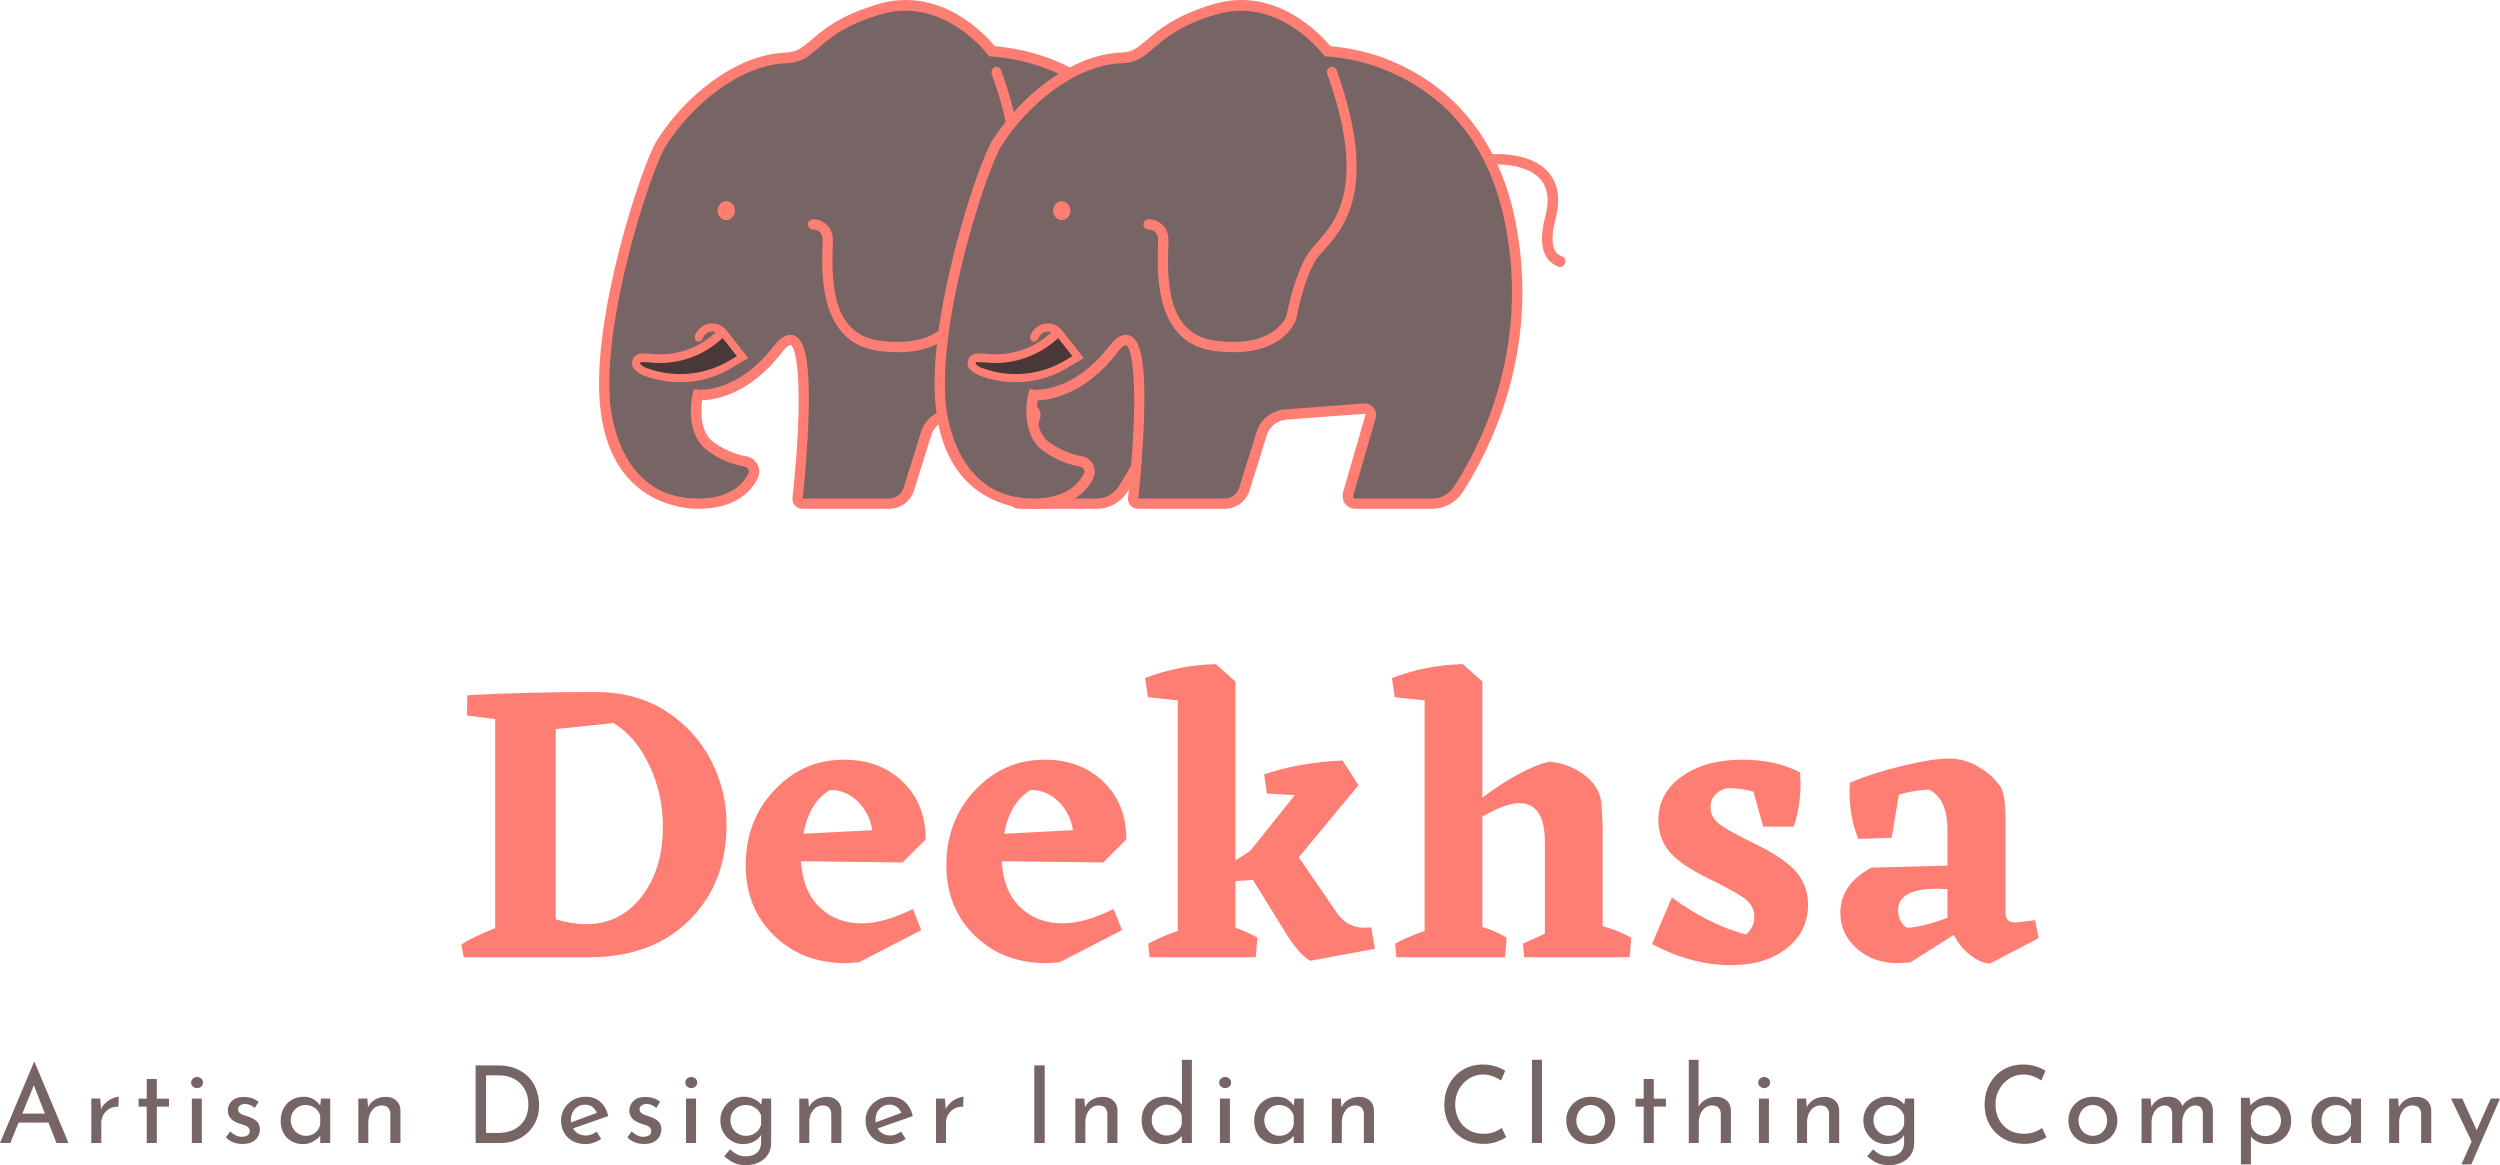 <svg preserveAspectRatio="none" xmlns:xlink="http://www.w3.org/1999/xlink" xmlns="http://www.w3.org/2000/svg" height="2330.28" width="5000" viewBox="141 155.449 380 177.101"><defs></defs><style>.afP6nb98wejcolors-0 {fill:#776464;fill-opacity:1;}.afP6nb98wejcolors-1 {fill:#FF7E73;fill-opacity:1;}.afP6nb98wejcolors-2 {fill:#493838;fill-opacity:1;}.companyName {fill:#FF7E73;fill-opacity:1;}.icon1 {fill:#776464;fill-opacity:1;}.icon2 {fill:#FF7E73;fill-opacity:1;}.icon3 {fill:#493838;fill-opacity:1;}.icon3-str {stroke:#493838;stroke-opacity:1;}.text {fill:#776464;fill-opacity:1;}</style><g transform="rotate(0 141 316.536)" opacity="1">
<svg viewBox="1.28 -31 930.96 39.24" preserveAspectRatio="none" version="1.1" y="316.536" x="141" height="16.015" width="380">
  <g class="text" transform="matrix(1 0 0 1 0 0)"><path d="M22.32 0L19.32-7.60L8.20-7.60L5.12 0L1.28 0L13.92-30.12L14.16-30.12L26.80 0L22.32 0ZM9.60-10.96L18-10.96L13.88-21.52L9.60-10.96Z M38.88-12.64Q39.52-14 40.70-15.04Q41.88-16.08 43.20-16.64Q44.52-17.20 45.52-17.24L45.52-17.24L45.36-13.52Q43.56-13.60 42.10-12.80Q40.64-12 39.82-10.58Q39-9.16 39-7.56L39-7.56L39 0L35.28 0L35.28-16.56L38.60-16.56L38.88-12.64Z M55.92-23.84L59.68-23.84L59.68-16.52L64.20-16.52L64.20-13.56L59.68-13.56L59.68 0L55.92 0L55.92-13.56L52.88-13.56L52.88-16.52L55.92-16.52L55.92-23.84Z M72.72-16.56L76.44-16.56L76.44 0L72.72 0L72.72-16.56ZM72.44-22.52Q72.44-23.40 73.12-24Q73.80-24.60 74.68-24.60L74.68-24.60Q75.56-24.60 76.22-24Q76.88-23.40 76.88-22.52L76.88-22.52Q76.88-21.64 76.22-21.04Q75.56-20.44 74.68-20.44L74.68-20.44Q73.80-20.44 73.12-21.04Q72.44-21.64 72.44-22.52L72.44-22.52Z M91.60 0.36Q89.76 0.36 88.10-0.28Q86.44-0.92 85.40-2.16L85.40-2.16L87-4.32Q88-3.36 89.10-2.84Q90.20-2.32 91.28-2.32L91.28-2.32Q92.60-2.32 93.44-2.84Q94.28-3.36 94.28-4.44L94.28-4.44Q94.28-5.28 93.76-5.80Q93.24-6.32 92.58-6.56Q91.92-6.80 90.36-7.28L90.36-7.28Q86.12-8.64 86.12-12.12L86.12-12.12Q86.12-14.20 87.66-15.68Q89.20-17.16 91.96-17.16L91.96-17.16Q93.72-17.16 95.08-16.72Q96.44-16.28 97.60-15.32L97.60-15.32L96.12-13.04Q95.48-13.72 94.50-14.12Q93.52-14.52 92.64-14.56L92.64-14.56Q91.52-14.56 90.72-14.02Q89.92-13.48 89.92-12.56L89.92-12.56Q89.92-11.80 90.44-11.30Q90.96-10.80 91.52-10.58Q92.08-10.36 93.72-9.84L93.72-9.84Q95.76-9.16 96.90-8.08Q98.04-7 98.04-5.16L98.04-5.16Q98.04-2.76 96.36-1.20Q94.68 0.36 91.60 0.36L91.60 0.36Z M120.80-16.56L124.24-16.56L124.24 0L120.52 0L120.52-2.72Q119.64-1.56 117.96-0.58Q116.28 0.40 114.16 0.40L114.16 0.40Q111.80 0.40 109.90-0.62Q108-1.64 106.90-3.60Q105.80-5.56 105.80-8.28L105.80-8.28Q105.80-11 106.94-13.02Q108.08-15.04 110.02-16.14Q111.96-17.24 114.32-17.24L114.32-17.24Q116.44-17.24 118-16.32Q119.56-15.40 120.52-13.92L120.52-13.92L120.80-16.56ZM115.16-2.68Q117.20-2.68 118.66-3.82Q120.12-4.96 120.52-6.92L120.52-6.92L120.52-10.20Q120.04-11.96 118.52-13.06Q117-14.16 115.04-14.16L115.04-14.16Q113.56-14.16 112.30-13.44Q111.04-12.72 110.30-11.42Q109.56-10.12 109.56-8.48L109.56-8.48Q109.56-6.88 110.32-5.56Q111.08-4.24 112.36-3.46Q113.64-2.68 115.16-2.68L115.16-2.68Z M145.00-17.20Q147.32-17.20 148.84-15.82Q150.36-14.44 150.40-12.24L150.40-12.24L150.40 0L146.64 0L146.64-10.96Q146.56-12.36 145.80-13.16Q145.04-13.96 143.52-14L143.52-14Q141.32-14 139.88-12.24Q138.44-10.48 138.44-7.76L138.44-7.76L138.44 0L134.72 0L134.72-16.56L138.08-16.56L138.32-13.36Q139.20-15.16 140.96-16.18Q142.72-17.20 145.00-17.20L145.00-17.20Z M178.40 0L178.40-28.92L186.32-28.92Q191.72-28.92 195.26-26.78Q198.80-24.64 200.42-21.26Q202.04-17.88 202.04-14.12L202.04-14.12Q202.04-9.92 200.08-6.70Q198.12-3.48 194.84-1.74Q191.56 0 187.72 0L187.72 0L178.40 0ZM182.28-3.76L186.96-3.76Q190.16-3.76 192.68-5.02Q195.20-6.28 196.62-8.68Q198.04-11.08 198.04-14.40L198.04-14.40Q198.04-17.80 196.56-20.24Q195.08-22.68 192.62-23.94Q190.16-25.20 187.32-25.20L187.32-25.20L182.28-25.20L182.28-3.76Z M219.40-2.80Q221.48-2.80 223.44-4.24L223.44-4.24L225.16-1.48Q223.84-0.60 222.30-0.10Q220.76 0.40 219.32 0.40L219.32 0.40Q216.56 0.40 214.50-0.74Q212.44-1.88 211.32-3.88Q210.20-5.88 210.20-8.40L210.20-8.40Q210.20-10.84 211.42-12.86Q212.64-14.88 214.76-16.06Q216.88-17.24 219.40-17.24L219.40-17.24Q222.64-17.24 224.82-15.34Q227-13.44 227.80-10.04L227.80-10.04L214.68-5.44Q215.40-4.20 216.62-3.50Q217.84-2.80 219.40-2.80L219.40-2.80ZM219.12-14.28Q216.84-14.28 215.36-12.68Q213.88-11.08 213.88-8.60L213.88-8.60Q213.88-8 213.92-7.68L213.92-7.68L223.56-11.24Q222.96-12.60 221.86-13.44Q220.76-14.28 219.12-14.28L219.12-14.28Z M241.12 0.36Q239.28 0.36 237.62-0.28Q235.96-0.92 234.92-2.16L234.92-2.16L236.52-4.32Q237.52-3.36 238.62-2.84Q239.72-2.32 240.80-2.32L240.80-2.32Q242.12-2.32 242.96-2.84Q243.80-3.36 243.80-4.44L243.80-4.44Q243.80-5.28 243.28-5.80Q242.76-6.32 242.10-6.56Q241.44-6.80 239.88-7.28L239.88-7.28Q235.64-8.64 235.64-12.12L235.64-12.12Q235.64-14.20 237.18-15.68Q238.72-17.16 241.48-17.16L241.48-17.16Q243.24-17.16 244.60-16.72Q245.96-16.28 247.12-15.32L247.12-15.32L245.64-13.04Q245.00-13.72 244.02-14.12Q243.04-14.52 242.16-14.56L242.16-14.56Q241.04-14.56 240.24-14.02Q239.44-13.48 239.44-12.56L239.44-12.56Q239.44-11.80 239.96-11.30Q240.48-10.80 241.04-10.58Q241.60-10.36 243.24-9.84L243.24-9.84Q245.28-9.16 246.42-8.08Q247.56-7 247.56-5.16L247.56-5.16Q247.56-2.76 245.88-1.20Q244.20 0.36 241.12 0.36L241.12 0.36Z M256.76-16.56L260.48-16.56L260.48 0L256.76 0L256.76-16.56ZM256.48-22.52Q256.48-23.40 257.16-24Q257.84-24.60 258.72-24.60L258.72-24.60Q259.60-24.60 260.26-24Q260.92-23.40 260.92-22.52L260.92-22.52Q260.92-21.64 260.26-21.04Q259.60-20.44 258.72-20.44L258.72-20.44Q257.84-20.44 257.16-21.04Q256.48-21.64 256.48-22.52L256.48-22.52Z M285.04-16.56L288.44-16.56L288.44 0.12Q288.44 2.40 287.28 4.24Q286.12 6.08 283.98 7.16Q281.84 8.24 278.96 8.24L278.96 8.24Q276.44 8.24 274.62 7.40Q272.80 6.56 270.96 4.92L270.96 4.92L273.16 2.36Q274.52 3.64 275.88 4.30Q277.24 4.96 278.88 4.96L278.88 4.96Q281.64 4.96 283.14 3.64Q284.64 2.32 284.68 0.08L284.68 0.08L284.72-3.04Q283.80-1.48 282.02-0.54Q280.24 0.40 277.92 0.40L277.92 0.40Q275.64 0.40 273.72-0.76Q271.80-1.92 270.66-3.92Q269.52-5.92 269.52-8.36L269.52-8.36Q269.52-10.88 270.70-12.90Q271.88-14.92 273.88-16.08Q275.88-17.24 278.16-17.24L278.16-17.24Q280.28-17.24 282.08-16.40Q283.88-15.56 284.76-14.24L284.76-14.24L285.04-16.56ZM279-2.68Q281.12-2.68 282.68-3.84Q284.24-5 284.72-6.88L284.72-6.88L284.72-10.16Q284.16-11.96 282.60-13.06Q281.04-14.16 279-14.16L279-14.16Q276.56-14.16 274.92-12.56Q273.28-10.96 273.28-8.48L273.28-8.48Q273.28-6.88 274.04-5.56Q274.80-4.24 276.12-3.46Q277.44-2.68 279-2.68L279-2.68Z M309.20-17.20Q311.52-17.20 313.04-15.82Q314.56-14.44 314.60-12.24L314.60-12.24L314.60 0L310.84 0L310.84-10.96Q310.76-12.36 310-13.16Q309.24-13.96 307.72-14L307.72-14Q305.52-14 304.08-12.24Q302.64-10.48 302.64-7.76L302.64-7.76L302.64 0L298.92 0L298.92-16.56L302.28-16.56L302.52-13.36Q303.40-15.16 305.16-16.18Q306.92-17.20 309.20-17.20L309.20-17.20Z M332.80-2.80Q334.88-2.80 336.84-4.24L336.84-4.24L338.56-1.48Q337.24-0.60 335.70-0.10Q334.16 0.40 332.72 0.40L332.72 0.40Q329.96 0.40 327.90-0.74Q325.84-1.88 324.72-3.88Q323.60-5.88 323.60-8.40L323.60-8.40Q323.60-10.84 324.82-12.86Q326.04-14.88 328.16-16.06Q330.28-17.24 332.80-17.24L332.80-17.24Q336.04-17.24 338.22-15.34Q340.40-13.44 341.20-10.04L341.20-10.04L328.08-5.44Q328.80-4.20 330.02-3.50Q331.24-2.80 332.80-2.80L332.80-2.80ZM332.52-14.28Q330.24-14.28 328.76-12.68Q327.28-11.08 327.28-8.60L327.28-8.60Q327.28-8 327.32-7.68L327.32-7.68L336.96-11.24Q336.36-12.60 335.26-13.44Q334.16-14.28 332.52-14.28L332.52-14.28Z M353.44-12.64Q354.08-14 355.26-15.04Q356.44-16.08 357.76-16.64Q359.08-17.20 360.08-17.24L360.08-17.24L359.92-13.52Q358.12-13.60 356.66-12.80Q355.20-12 354.38-10.58Q353.56-9.16 353.56-7.56L353.56-7.56L353.56 0L349.84 0L349.84-16.56L353.16-16.56L353.44-12.64Z M386.44-28.92L390.32-28.92L390.32 0L386.44 0L386.44-28.92Z M412-17.20Q414.32-17.20 415.84-15.82Q417.36-14.44 417.40-12.24L417.40-12.24L417.40 0L413.64 0L413.64-10.96Q413.56-12.36 412.80-13.16Q412.04-13.96 410.52-14L410.52-14Q408.32-14 406.88-12.24Q405.44-10.48 405.44-7.76L405.44-7.76L405.44 0L401.72 0L401.72-16.56L405.08-16.56L405.32-13.36Q406.20-15.16 407.96-16.18Q409.72-17.20 412-17.20L412-17.20Z M441.40-31L445.12-31L445.12 0L441.36 0L441.36-2.60Q440.16-1.20 438.42-0.40Q436.68 0.40 434.60 0.40L434.60 0.40Q432.28 0.40 430.40-0.72Q428.52-1.84 427.46-3.86Q426.40-5.88 426.40-8.52L426.40-8.52Q426.40-11.20 427.52-13.18Q428.64-15.16 430.60-16.20Q432.56-17.24 435.04-17.24L435.04-17.24Q436.92-17.24 438.66-16.46Q440.40-15.68 441.40-14.32L441.40-14.32L441.40-31ZM435.76-2.80Q437.92-2.80 439.42-3.96Q440.92-5.12 441.36-7.08L441.36-7.08L441.36-10.20Q440.88-12 439.32-13.14Q437.76-14.28 435.76-14.28L435.76-14.28Q434.24-14.28 432.96-13.54Q431.68-12.80 430.92-11.50Q430.16-10.20 430.16-8.56L430.16-8.56Q430.16-6.96 430.92-5.64Q431.68-4.32 432.96-3.56Q434.24-2.80 435.76-2.80L435.76-2.80Z M455.56-16.56L459.28-16.56L459.28 0L455.56 0L455.56-16.56ZM455.28-22.52Q455.28-23.40 455.96-24Q456.64-24.60 457.52-24.60L457.52-24.60Q458.40-24.60 459.06-24Q459.72-23.40 459.72-22.52L459.72-22.52Q459.72-21.64 459.06-21.04Q458.40-20.44 457.52-20.44L457.52-20.44Q456.64-20.44 455.96-21.04Q455.28-21.64 455.28-22.52L455.28-22.52Z M483.32-16.56L486.76-16.56L486.76 0L483.04 0L483.04-2.72Q482.16-1.56 480.48-0.58Q478.80 0.40 476.68 0.40L476.68 0.40Q474.32 0.40 472.42-0.62Q470.52-1.64 469.42-3.60Q468.32-5.56 468.32-8.28L468.32-8.28Q468.32-11 469.46-13.02Q470.60-15.04 472.54-16.14Q474.48-17.24 476.84-17.24L476.84-17.24Q478.96-17.24 480.52-16.32Q482.08-15.40 483.04-13.92L483.04-13.92L483.32-16.56ZM477.68-2.68Q479.72-2.68 481.18-3.82Q482.64-4.96 483.04-6.92L483.04-6.92L483.04-10.20Q482.56-11.96 481.04-13.06Q479.52-14.16 477.56-14.16L477.56-14.16Q476.08-14.16 474.82-13.44Q473.56-12.72 472.82-11.42Q472.08-10.12 472.08-8.48L472.08-8.48Q472.08-6.88 472.84-5.56Q473.60-4.24 474.88-3.46Q476.16-2.68 477.68-2.68L477.68-2.68Z M507.52-17.20Q509.84-17.20 511.36-15.82Q512.88-14.44 512.92-12.24L512.92-12.24L512.92 0L509.16 0L509.16-10.96Q509.08-12.36 508.32-13.16Q507.56-13.96 506.04-14L506.04-14Q503.84-14 502.40-12.24Q500.96-10.48 500.96-7.76L500.96-7.76L500.96 0L497.24 0L497.24-16.56L500.60-16.56L500.84-13.36Q501.72-15.16 503.48-16.18Q505.24-17.20 507.52-17.20L507.52-17.20Z M562.16-2.16Q560.76-1.24 558.62-0.46Q556.48 0.32 553.96 0.32L553.96 0.32Q549.52 0.32 546.14-1.64Q542.76-3.60 540.94-6.92Q539.12-10.24 539.12-14.24L539.12-14.24Q539.12-18.52 540.96-21.94Q542.80-25.36 546.06-27.30Q549.32-29.24 553.44-29.24L553.44-29.24Q555.88-29.24 558-28.60Q560.12-27.96 561.80-26.92L561.80-26.92L560.24-23.28Q556.92-25.52 553.56-25.52L553.56-25.52Q550.76-25.52 548.38-24.04Q546-22.56 544.58-20.02Q543.16-17.48 543.16-14.44L543.16-14.44Q543.16-11.32 544.46-8.80Q545.76-6.28 548.18-4.86Q550.60-3.44 553.76-3.44L553.76-3.44Q557.64-3.44 560.52-5.64L560.52-5.64L562.16-2.16Z M571.76-31L575.48-31L575.48 0L571.76 0L571.76-31Z M584.52-8.44Q584.52-10.88 585.70-12.90Q586.88-14.92 588.98-16.08Q591.08-17.24 593.72-17.24L593.72-17.24Q596.36-17.24 598.42-16.08Q600.48-14.92 601.62-12.92Q602.76-10.92 602.76-8.44L602.76-8.44Q602.76-5.96 601.62-3.94Q600.48-1.92 598.40-0.76Q596.32 0.40 593.64 0.40L593.64 0.40Q591.04 0.40 588.96-0.70Q586.88-1.80 585.70-3.80Q584.52-5.80 584.52-8.44L584.52-8.44ZM588.28-8.40Q588.28-6.84 588.98-5.52Q589.68-4.20 590.90-3.44Q592.12-2.68 593.60-2.68L593.60-2.68Q595.92-2.68 597.44-4.32Q598.96-5.96 598.96-8.40L598.96-8.40Q598.96-10.84 597.44-12.50Q595.92-14.16 593.60-14.16L593.60-14.16Q592.08-14.16 590.88-13.38Q589.68-12.60 588.98-11.28Q588.28-9.96 588.28-8.40L588.28-8.40Z M613.36-23.84L617.12-23.84L617.12-16.52L621.64-16.52L621.64-13.56L617.12-13.56L617.12 0L613.36 0L613.36-13.56L610.32-13.56L610.32-16.52L613.36-16.52L613.36-23.84Z M640.44-17.20Q642.76-17.20 644.28-15.82Q645.80-14.44 645.84-12.24L645.84-12.24L645.84 0L642.08 0L642.08-10.96Q642-12.36 641.24-13.16Q640.48-13.96 638.96-14L638.96-14Q637.52-14 636.36-13.20Q635.20-12.40 634.54-10.96Q633.88-9.52 633.88-7.76L633.88-7.76L633.88 0L630.16 0L630.16-31L633.80-31L633.80-13.56Q634.72-15.20 636.46-16.20Q638.20-17.20 640.44-17.20L640.44-17.20Z M656.28-16.56L660-16.56L660 0L656.28 0L656.28-16.56ZM656-22.52Q656-23.40 656.68-24Q657.36-24.60 658.24-24.60L658.24-24.60Q659.12-24.60 659.78-24Q660.44-23.40 660.44-22.52L660.44-22.52Q660.44-21.64 659.78-21.04Q659.12-20.44 658.24-20.44L658.24-20.44Q657.36-20.44 656.68-21.04Q656-21.64 656-22.52L656-22.52Z M680.76-17.20Q683.08-17.20 684.60-15.82Q686.12-14.44 686.16-12.24L686.16-12.24L686.16 0L682.40 0L682.40-10.96Q682.32-12.36 681.56-13.16Q680.80-13.96 679.28-14L679.28-14Q677.08-14 675.64-12.24Q674.20-10.48 674.20-7.76L674.20-7.76L674.20 0L670.48 0L670.48-16.56L673.84-16.56L674.08-13.36Q674.96-15.16 676.72-16.18Q678.48-17.20 680.76-17.20L680.76-17.20Z M710.68-16.56L714.08-16.56L714.08 0.12Q714.08 2.40 712.92 4.24Q711.76 6.08 709.62 7.16Q707.48 8.24 704.60 8.24L704.60 8.24Q702.08 8.24 700.26 7.40Q698.44 6.56 696.60 4.92L696.60 4.92L698.80 2.36Q700.16 3.64 701.52 4.30Q702.88 4.96 704.52 4.96L704.52 4.96Q707.28 4.96 708.78 3.64Q710.28 2.32 710.32 0.08L710.32 0.08L710.36-3.04Q709.44-1.48 707.66-0.54Q705.88 0.40 703.56 0.40L703.56 0.40Q701.28 0.40 699.36-0.76Q697.44-1.92 696.30-3.92Q695.16-5.92 695.16-8.36L695.16-8.36Q695.16-10.88 696.34-12.90Q697.52-14.92 699.52-16.08Q701.52-17.24 703.80-17.24L703.80-17.24Q705.92-17.24 707.72-16.40Q709.52-15.56 710.40-14.24L710.40-14.24L710.68-16.56ZM704.64-2.68Q706.76-2.68 708.32-3.84Q709.88-5 710.36-6.88L710.36-6.88L710.36-10.16Q709.80-11.96 708.24-13.06Q706.68-14.16 704.64-14.16L704.64-14.16Q702.20-14.16 700.56-12.56Q698.92-10.96 698.92-8.48L698.92-8.48Q698.92-6.88 699.68-5.56Q700.44-4.24 701.76-3.46Q703.08-2.68 704.64-2.68L704.64-2.68Z M763.36-2.16Q761.96-1.24 759.82-0.46Q757.68 0.32 755.16 0.32L755.16 0.32Q750.72 0.32 747.34-1.64Q743.96-3.60 742.14-6.92Q740.32-10.24 740.32-14.24L740.32-14.24Q740.32-18.52 742.16-21.94Q744-25.36 747.26-27.30Q750.52-29.24 754.64-29.24L754.64-29.24Q757.08-29.24 759.20-28.60Q761.32-27.96 763-26.92L763-26.92L761.44-23.28Q758.12-25.52 754.76-25.52L754.76-25.52Q751.96-25.52 749.58-24.04Q747.20-22.56 745.78-20.02Q744.36-17.48 744.36-14.44L744.36-14.44Q744.36-11.32 745.66-8.80Q746.96-6.28 749.38-4.86Q751.80-3.44 754.96-3.44L754.96-3.44Q758.84-3.44 761.72-5.64L761.72-5.64L763.36-2.16Z M771.52-8.44Q771.52-10.88 772.70-12.90Q773.88-14.92 775.98-16.08Q778.08-17.24 780.72-17.24L780.72-17.24Q783.36-17.24 785.42-16.08Q787.48-14.92 788.62-12.92Q789.76-10.92 789.76-8.44L789.76-8.44Q789.76-5.96 788.62-3.94Q787.48-1.92 785.40-0.76Q783.32 0.40 780.64 0.40L780.64 0.40Q778.04 0.40 775.96-0.70Q773.88-1.80 772.70-3.80Q771.52-5.80 771.52-8.44L771.52-8.44ZM775.28-8.40Q775.28-6.84 775.98-5.52Q776.68-4.20 777.90-3.44Q779.12-2.68 780.60-2.68L780.60-2.68Q782.92-2.68 784.44-4.32Q785.96-5.96 785.96-8.40L785.96-8.40Q785.96-10.84 784.44-12.50Q782.92-14.16 780.60-14.16L780.60-14.16Q779.08-14.16 777.88-13.38Q776.68-12.60 775.98-11.28Q775.28-9.96 775.28-8.40L775.28-8.40Z M820-17.24Q822.40-17.24 823.82-15.88Q825.24-14.52 825.32-12.28L825.32-12.28L825.32 0L821.60 0L821.60-10.92Q821.48-13.84 818.96-14L818.96-14Q817.52-14 816.38-13.14Q815.24-12.28 814.60-10.88Q813.96-9.48 813.92-7.88L813.92-7.88L813.92 0L810.16 0L810.16-10.92Q810.04-13.84 807.44-14L807.44-14Q806.04-14 804.90-13.14Q803.76-12.28 803.12-10.86Q802.48-9.44 802.48-7.84L802.48-7.84L802.48 0L798.76 0L798.76-16.56L802.12-16.56L802.40-13.44Q803.36-15.24 805.02-16.24Q806.68-17.24 808.80-17.24L808.80-17.24Q810.80-17.24 812.16-16.30Q813.52-15.36 813.92-13.72L813.92-13.72Q814.96-15.36 816.56-16.30Q818.16-17.24 820-17.24L820-17.24Z M846.24-17.24Q848.56-17.24 850.44-16.12Q852.32-15 853.40-12.98Q854.48-10.96 854.48-8.32L854.48-8.32Q854.48-5.72 853.32-3.74Q852.16-1.76 850.12-0.68Q848.08 0.40 845.56 0.40L845.56 0.40Q843.76 0.40 842.12-0.38Q840.48-1.16 839.48-2.48L839.48-2.48L839.48 7.96L835.76 7.96L835.76-16.84L839-16.84L839.32-14.04Q840.60-15.48 842.38-16.36Q844.16-17.24 846.24-17.24L846.24-17.24ZM844.84-2.60Q846.40-2.60 847.74-3.34Q849.08-4.08 849.88-5.38Q850.68-6.68 850.68-8.28L850.68-8.28Q850.68-9.92 849.94-11.24Q849.20-12.56 847.92-13.32Q846.64-14.08 845.08-14.08L845.08-14.08Q842.96-14.08 841.46-12.90Q839.96-11.72 839.48-9.72L839.48-9.72L839.48-6.96Q839.80-5.04 841.30-3.82Q842.80-2.60 844.84-2.60L844.84-2.60Z M877.04-16.56L880.48-16.56L880.48 0L876.76 0L876.76-2.72Q875.88-1.56 874.20-0.58Q872.52 0.40 870.40 0.40L870.40 0.40Q868.04 0.40 866.14-0.62Q864.24-1.64 863.14-3.60Q862.04-5.56 862.04-8.28L862.04-8.28Q862.04-11 863.18-13.02Q864.32-15.04 866.26-16.14Q868.20-17.24 870.56-17.24L870.56-17.24Q872.68-17.24 874.24-16.32Q875.80-15.40 876.76-13.92L876.76-13.92L877.04-16.56ZM871.40-2.68Q873.44-2.68 874.90-3.82Q876.36-4.96 876.76-6.92L876.76-6.92L876.76-10.20Q876.28-11.96 874.76-13.06Q873.24-14.16 871.28-14.16L871.28-14.16Q869.80-14.16 868.54-13.44Q867.28-12.72 866.54-11.42Q865.80-10.12 865.80-8.48L865.80-8.48Q865.80-6.88 866.56-5.56Q867.32-4.24 868.60-3.46Q869.88-2.68 871.40-2.68L871.40-2.68Z M901.24-17.20Q903.56-17.20 905.08-15.82Q906.60-14.44 906.64-12.24L906.64-12.24L906.64 0L902.88 0L902.88-10.96Q902.80-12.36 902.04-13.16Q901.28-13.96 899.76-14L899.76-14Q897.56-14 896.12-12.24Q894.68-10.48 894.68-7.76L894.68-7.76L894.68 0L890.96 0L890.96-16.56L894.32-16.56L894.56-13.36Q895.44-15.16 897.20-16.18Q898.96-17.20 901.24-17.20L901.24-17.20Z M928.80-16.56L932.24-16.56L921.56 7.96L917.88 7.96L921.68-0.56L914-16.56L918.20-16.56L923.56-4.76L928.80-16.56Z" id="id-6izo4zJp40"></path></g>
</svg>
</g><g transform="rotate(0 211.128 256.397)" opacity="1">
<svg viewBox="1.04 -29.44 158.44 30.24" preserveAspectRatio="none" version="1.1" y="256.397" x="211.128" height="45.757" width="239.743">
  <g class="companyName" transform="matrix(1 0 0 1 0 0)"><path d="M14.48-26.64L14.48-26.64Q18.60-26.64 21.58-24.72Q24.56-22.80 26.12-19.76Q27.68-16.72 27.68-13.36L27.68-13.36Q27.68-7.52 24.06-3.84Q20.44-0.16 14.44 0L14.44 0L1.28 0L1.04-1.28Q2.20-2.04 4.44-2.92L4.44-2.92L4.44-23.92L1.60-24.28L1.64-26.32Q7.40-26.64 14.48-26.64ZM13.56-3.32L13.56-3.32Q17-3.32 19.14-6.08Q21.28-8.84 21.28-13.12L21.28-13.12Q21.28-16.44 19.90-19.32Q18.52-22.20 16.32-23.52L16.32-23.52L10.52-22.92L10.52-3.80Q12.16-3.32 13.56-3.32Z M47.68-11.84L45.36-9.52L35.16-9.64Q35.32-6.68 37-5.04Q38.68-3.40 41.28-3.40L41.28-3.40Q43.44-3.40 46.40-4.84L46.40-4.84L47.24-2.72L40.96 0.52L39.68 0.60Q35.28 0.60 32.44-2.18Q29.60-4.96 29.60-9.24L29.60-9.24Q29.60-13.72 32.48-16.78Q35.36-19.84 39.48-19.84L39.48-19.84Q43.08-19.84 45.38-17.62Q47.68-15.40 47.68-11.84L47.68-11.84ZM38.08-16.80L38.08-16.80Q36-15.60 35.40-12.40L35.40-12.40L42.32-12.76Q42.04-14.48 40.86-15.64Q39.68-16.80 38.08-16.80Z M67.84-11.84L65.52-9.52L55.32-9.64Q55.48-6.68 57.16-5.04Q58.84-3.40 61.44-3.40L61.44-3.40Q63.60-3.40 66.56-4.84L66.56-4.84L67.40-2.72L61.12 0.52L59.84 0.60Q55.44 0.60 52.60-2.18Q49.76-4.96 49.76-9.24L49.76-9.24Q49.76-13.72 52.64-16.78Q55.52-19.84 59.64-19.84L59.64-19.84Q63.24-19.84 65.54-17.62Q67.84-15.40 67.84-11.84L67.84-11.84ZM58.24-16.80L58.24-16.80Q56.16-15.60 55.56-12.40L55.56-12.40L62.48-12.76Q62.20-14.48 61.02-15.64Q59.84-16.80 58.24-16.80Z M92.44-3L92.80-0.84L86.32 0.36Q85.36-0.12 84.04-2.12L84.04-2.12L80.56-7.76L78.80-7.64L78.80-2.96Q80.16-2.48 81-1.96L81-1.96L80.84 0L70.16 0L70.04-1.36Q71.16-2 73-2.64L73-2.64L73-25.80L70-26.12L69.72-28.04Q73.16-29.36 76.84-29.44L76.84-29.44L78.80-27.68L78.80-9.72L80.28-10.68L84.76-16.28L81.96-16.44L81.68-18.36Q85.16-19.56 89.56-19.76L89.56-19.76L91.16-17.28L85.16-10.04L89.08-4.32Q90.12-2.96 91.72-2.96L91.72-2.96L92.44-3Z M115.68-13.24L115.68-3.12Q117.28-2.68 118.56-1.96L118.56-1.96L118.40 0L107.80 0L107.68-1.36L109.88-2.36L109.88-11.56Q109.88-15.48 107.28-15.48L107.28-15.48Q105.96-15.48 103.60-14.12L103.60-14.12L103.60-3.04Q105-2.60 106.04-1.96L106.04-1.96L105.88 0L94.96 0L94.84-1.36Q95.96-2 97.80-2.64L97.80-2.64L97.80-25.80L94.80-26.12L94.52-28.04Q97.96-29.36 101.64-29.44L101.64-29.44L103.60-27.68L103.60-16.04Q107.56-18.96 110.28-19.64L110.28-19.64Q112.12-19.52 113.72-18.40Q115.32-17.28 115.56-15.52L115.56-15.52L115.68-13.24Z M126.52-15.08L126.52-15.08Q126.52-14.24 127.14-13.60Q127.76-12.96 130.92-11.42Q134.08-9.88 135.20-8.48Q136.32-7.08 136.32-5.28L136.32-5.28Q136.32-2.60 134.18-0.90Q132.04 0.80 128.56 0.80L128.56 0.80Q124.64 0.80 120.64-1.32L120.64-1.32L122.64-6Q126.32-3.28 130.08-2.28L130.08-2.28Q130.92-3 130.92-4.08L130.92-4.08Q130.92-5 130.20-5.68Q129.48-6.36 126.44-7.84Q123.40-9.32 122.34-10.66Q121.28-12 121.28-13.76L121.28-13.76Q121.28-16.48 123.64-18.16Q126.00-19.84 129.68-19.84L129.68-19.84Q133.12-19.84 135.52-18.56L135.52-18.56L135.56-17.44Q135.56-15.12 134.88-13.12L134.88-13.12L131.80-13.12L130.84-16.64Q129.32-17.04 128.04-16.96L128.04-16.96Q126.52-16.44 126.52-15.08Z M159.12-3.72L159.48-1.92L154.60 0.64Q153.64 0.60 152.60-0.22Q151.56-1.04 150.96-2.24L150.96-2.24L146.60 0.52L145.36 0.60Q142.84 0.60 141.20-0.88Q139.56-2.36 139.56-4.44L139.56-4.44Q139.56-7.32 142.68-9L142.68-9L150.32-9.20L150.32-12.76Q150.32-15.96 148.44-16.84L148.44-16.84Q146.60-16.72 145.44-16.32L145.44-16.32L144.72-12L141.36-11.88Q140.48-14.08 140.48-16.72L140.48-16.72L140.52-17.52Q142.72-18.48 145.80-19.22Q148.88-19.96 150.48-19.96L150.48-19.96Q151.96-19.96 153.38-19.16Q154.80-18.36 155.68-17.08L155.68-17.08Q156.12-16.32 156.16-14.04L156.16-14.04L156.16-4.44Q156.16-3.48 157.16-3.48L157.16-3.48L159.12-3.72ZM146.20-2.96L146.20-2.96Q147.80-3 150.32-3.96L150.32-3.96L150.32-6.84L149.32-6.88Q145.36-6.88 145.36-4.72L145.36-4.72Q145.36-3.64 146.20-2.96Z" id="id-D6z1nYkh7"></path></g>
</svg>
</g><g transform="rotate(0 232.051 155.449)" opacity="1">
<svg viewBox="20.049 35.493 159.966 129.007" preserveAspectRatio="none" version="1.1" y="155.449" x="232.051" height="77.337" width="95.897">
  <g transform="matrix(1 0 0 1 0 0)"><g><path class="icon1" data-color="1" d="M126.8 163.2h19.5c2.6 0 5-1.3 6.4-3.4 5.9-9 20.2-34.9 13.2-68.5-8.7-41.9-46.2-42.8-46.2-42.8s-11.5-15.6-28.5-10.7-16.4 12.1-23.5 12.3C55 50.5 42.6 61.2 36 71.5c-3.9 6.1-16.5 44.8-14.4 66.6 2.1 21.8 17.1 25.1 23.5 25.1 8.4 0 12.3-3.6 14-7 .6-1.3.1-2.8-1.2-3.5-.2-.1-.4-.2-.7-.2-3.4-.6-6.6-2-9.3-4.1-4.9-4.1-2.9-12.7-2.9-12.7s10.3 1.2 20.2-11.5c10.1-13 5.9 29.7 5.1 37.8-.1.6.4 1.2 1 1.3h22.1c2.3 0 4.4-1.5 5.1-3.7l4.4-14.1c.8-2.7 3.2-4.6 6-4.8l19.9-1.5c.9-.1 1.6.6 1.7 1.4 0 .2 0 .4-.1.5l-5.7 19.7c-.3 1 .3 2.1 1.3 2.4h.8z"></path><path class="icon2" data-color="2" d="M146.2 164.5h-19.5c-1.8 0-3.2-1.4-3.2-3.2 0-.3 0-.6.1-.9l5.7-19.7v-.2c0-.1-.1-.1-.2-.1l-19.9 1.5c-2.3.2-4.2 1.7-4.9 3.9l-4.4 14.1c-.9 2.8-3.4 4.6-6.3 4.6h-22c-1.4 0-2.5-1.1-2.5-2.5v-.3c2.9-26.9 1.2-38.1-.5-38.7-.1 0-.9.1-2.2 1.9-8.3 10.7-17 12-20.2 12.1-.3 2.3-.7 7.6 2.6 10.4 2.6 1.9 5.6 3.3 8.7 3.8 2.1.4 3.5 2.5 3.1 4.6-.1.3-.2.7-.3 1-1.8 3.5-5.9 7.7-15.2 7.7-3.7 0-22.5-1.3-24.8-26.3-2.2-22.3 10.7-61.5 14.6-67.4 6.8-10.6 19.6-21.6 32.8-22 2.6-.1 3.9-1.3 6.2-3.2 3-2.6 7.2-6.2 17-9.1 15.8-4.6 27.2 7.9 29.5 10.7 6.9.6 13.7 2.5 19.8 5.8 9.8 5.1 22.4 15.8 27 38 7 33.8-7.1 59.9-13.4 69.5-1.7 2.5-4.5 4-7.6 4zm-17.1-26.7c1.6 0 2.9 1.3 2.9 2.9 0 .3 0 .5-.1.8l-5.7 19.7c-.1.3.1.6.4.7h19.7c2.1 0 4.1-1.1 5.3-2.8 6.2-9.4 19.8-34.7 13-67.5-3.5-16.9-12.1-29.1-25.6-36.2-6-3.2-12.6-5.1-19.4-5.6h-.6l-.4-.5c-.1-.1-11.2-14.8-27-10.2-9.2 2.7-13.1 6.1-16 8.6-2.4 2.1-4.3 3.7-7.8 3.8-12.2.4-24.2 10.7-30.7 20.8-3.7 5.7-16.3 43.8-14.2 65.7.4 4 3.2 23.9 22.2 23.9 6.3 0 10.7-2.2 12.8-6.3.2-.4.2-.8 0-1.1-.2-.4-.5-.6-.9-.7-3.6-.6-7-2.1-9.9-4.4-5.5-4.6-3.4-13.7-3.3-14.1l.3-1.1 1.2.1c2 .1 4.1-.3 6-1 3.3-1.1 8.2-3.8 13-10 .7-.9 2.9-3.7 5.3-2.7 1.9.8 4 3.7 3.6 19.5-.2 8.8-1.1 18-1.5 21.8h21.8c1.8 0 3.3-1.1 3.8-2.8l4.4-14.1c1-3.2 3.8-5.4 7.2-5.7l19.9-1.5h.3z"></path><path class="icon2" data-color="2" d="M95.8 124.8c-1.6 0-3.1-.1-4.7-.3-15.2-1.9-14.6-19.6-14.4-26.3 0-.8.1-1.6 0-2.4-.1-1.2-1.2-2.2-2.4-2.1-.7 0-1.3-.6-1.3-1.3 0-.7.6-1.3 1.3-1.3 2.6 0 4.7 1.9 5 4.4.1 1 .1 1.9 0 2.9-.4 10.9.8 22.1 12.1 23.5 14.6 1.8 17.6-5.6 17.9-6.4.2-1.2 2.3-11.6 6-16.5.5-.6 1.1-1.3 1.7-2 4.5-5 12.9-14.2 2.6-42.8-.2-.7.2-1.4.8-1.7.7-.2 1.4.1 1.6.8 10.8 30.1 1.7 40.1-3.1 45.5-.6.7-1.2 1.3-1.6 1.8-3.5 4.6-5.5 15.4-5.5 15.5v.1c0 .4-2.7 8.6-16 8.6z"></path><path class="icon2" data-color="2" d="M178.7 103.2c-.2 0-.3 0-.5-.1-4-1.6-5.1-5.8-3.3-12.7 1.1-4 .7-7.2-1.2-9.4-3.7-4.4-12.4-3.8-12.4-3.8-.7.1-1.4-.5-1.4-1.2-.1-.7.5-1.4 1.2-1.4.4 0 10.1-.8 14.7 4.7 2.4 2.9 3 6.8 1.7 11.7-2.1 8 .7 9.2 1.7 9.5.7.3 1 1 .7 1.7-.2.7-.7 1-1.2 1z"></path><path class="icon3" data-color="3" d="M50.7 120.3c-4.4 4.2-10.3 6.4-16.3 6.1-1.2-.1-2.4-.1-3.5-.2-.8 0-1.4.6-1.4 1.3 0 .5.2.9.6 1.2.5.4 1.1.8 1.7 1.1 7.3 2.7 15.4 1.9 22.1-2.1l2.8-1.6-4.8-6.1"></path><path class="icon2" data-color="2" d="M40.6 132.4c-3.1 0-6.3-.6-9.2-1.7-.7-.3-1.4-.7-2-1.2-1.1-.8-1.3-2.3-.5-3.4.5-.6 1.2-1 2-1 1.1 0 2.3.1 3.5.2 5.7.3 11.2-1.7 15.3-5.6-.5-.2-.9-.2-1.4-.1-1 .2-1.7.9-2 1.8-.2.5-.7.8-1.3.7-.5-.2-.8-.7-.7-1.3.8-2.5 3.4-3.8 5.8-3.1.9.3 1.7.8 2.3 1.6l5.5 7-3.8 2.2c-4 2.6-8.7 3.9-13.5 3.9zm-9.8-5.1c-.1 0-.3.1-.3.2-.1.1 0 .3.1.4.4.4.9.7 1.5.9 7 2.6 14.8 1.9 21.2-2l1.7-1-3.6-4.6c-4.6 4.3-10.7 6.6-17 6.3-1.2-.1-2.4-.2-3.6-.2z"></path><path class="icon2" data-color="2" d="M54.5 88.9c0 1.3-1 2.4-2.2 2.4-1.2 0-2.2-1.1-2.2-2.4s1-2.4 2.2-2.4c1.2 0 2.2 1.1 2.2 2.4z"></path></g></g>
</svg>
</g><g transform="rotate(0 283.051 155.449)" opacity="1">
<svg viewBox="20.049 35.493 159.966 129.007" preserveAspectRatio="none" version="1.1" y="155.449" x="283.051" height="77.337" width="95.897">
  <g transform="matrix(1 0 0 1 0 0)"><g><path class="afP6nb98wejcolors-0" data-color="1" d="M126.8 163.2h19.5c2.6 0 5-1.3 6.4-3.4 5.9-9 20.2-34.9 13.2-68.5-8.7-41.9-46.2-42.8-46.2-42.8s-11.5-15.6-28.5-10.7-16.4 12.1-23.5 12.3C55 50.5 42.6 61.2 36 71.5c-3.9 6.1-16.5 44.8-14.4 66.6 2.1 21.8 17.1 25.1 23.5 25.1 8.4 0 12.3-3.6 14-7 .6-1.3.1-2.8-1.2-3.5-.2-.1-.4-.2-.7-.2-3.4-.6-6.6-2-9.3-4.1-4.9-4.1-2.9-12.7-2.9-12.7s10.3 1.2 20.2-11.5c10.1-13 5.9 29.7 5.1 37.8-.1.6.4 1.2 1 1.3h22.1c2.3 0 4.4-1.5 5.1-3.7l4.4-14.1c.8-2.7 3.2-4.6 6-4.8l19.9-1.5c.9-.1 1.6.6 1.7 1.4 0 .2 0 .4-.1.5l-5.7 19.7c-.3 1 .3 2.1 1.3 2.4h.8z"></path><path class="afP6nb98wejcolors-1" data-color="2" d="M146.2 164.5h-19.5c-1.8 0-3.2-1.4-3.2-3.2 0-.3 0-.6.1-.9l5.7-19.7v-.2c0-.1-.1-.1-.2-.1l-19.9 1.5c-2.3.2-4.2 1.7-4.9 3.9l-4.4 14.1c-.9 2.8-3.4 4.6-6.3 4.6h-22c-1.4 0-2.5-1.1-2.5-2.5v-.3c2.9-26.9 1.2-38.1-.5-38.7-.1 0-.9.1-2.2 1.9-8.3 10.7-17 12-20.2 12.1-.3 2.3-.7 7.6 2.6 10.4 2.6 1.9 5.6 3.3 8.7 3.8 2.1.4 3.5 2.5 3.1 4.6-.1.3-.2.7-.3 1-1.8 3.5-5.9 7.7-15.2 7.7-3.7 0-22.5-1.3-24.8-26.3-2.2-22.3 10.7-61.5 14.6-67.4 6.8-10.6 19.6-21.6 32.8-22 2.6-.1 3.9-1.3 6.2-3.2 3-2.6 7.2-6.2 17-9.1 15.8-4.6 27.2 7.9 29.5 10.7 6.9.6 13.7 2.5 19.8 5.8 9.8 5.1 22.4 15.8 27 38 7 33.8-7.1 59.9-13.4 69.5-1.7 2.5-4.5 4-7.6 4zm-17.1-26.7c1.6 0 2.9 1.3 2.9 2.9 0 .3 0 .5-.1.8l-5.7 19.7c-.1.3.1.6.4.7h19.7c2.1 0 4.1-1.1 5.3-2.8 6.2-9.4 19.8-34.7 13-67.5-3.5-16.9-12.1-29.1-25.6-36.2-6-3.2-12.6-5.1-19.4-5.6h-.6l-.4-.5c-.1-.1-11.2-14.8-27-10.2-9.2 2.7-13.1 6.1-16 8.6-2.4 2.1-4.3 3.7-7.8 3.8-12.2.4-24.2 10.7-30.7 20.8-3.7 5.7-16.3 43.8-14.2 65.7.4 4 3.2 23.9 22.2 23.9 6.3 0 10.7-2.2 12.8-6.3.2-.4.2-.8 0-1.1-.2-.4-.5-.6-.9-.7-3.6-.6-7-2.1-9.9-4.4-5.5-4.6-3.4-13.7-3.3-14.1l.3-1.1 1.2.1c2 .1 4.1-.3 6-1 3.3-1.1 8.2-3.8 13-10 .7-.9 2.9-3.7 5.3-2.7 1.9.8 4 3.7 3.6 19.5-.2 8.8-1.1 18-1.5 21.8h21.8c1.8 0 3.3-1.1 3.8-2.8l4.4-14.1c1-3.2 3.8-5.4 7.2-5.7l19.9-1.5h.3z"></path><path class="afP6nb98wejcolors-1" data-color="2" d="M95.8 124.8c-1.6 0-3.1-.1-4.7-.3-15.2-1.9-14.6-19.6-14.4-26.3 0-.8.1-1.6 0-2.4-.1-1.2-1.2-2.2-2.4-2.1-.7 0-1.3-.6-1.3-1.3 0-.7.6-1.3 1.3-1.3 2.6 0 4.7 1.9 5 4.4.1 1 .1 1.9 0 2.9-.4 10.9.8 22.1 12.1 23.5 14.6 1.8 17.6-5.6 17.9-6.4.2-1.2 2.3-11.6 6-16.5.5-.6 1.1-1.3 1.7-2 4.5-5 12.9-14.2 2.6-42.8-.2-.7.2-1.4.8-1.7.7-.2 1.4.1 1.6.8 10.8 30.1 1.7 40.1-3.1 45.5-.6.7-1.2 1.3-1.6 1.8-3.5 4.6-5.5 15.4-5.5 15.5v.1c0 .4-2.7 8.6-16 8.6z"></path><path class="afP6nb98wejcolors-1" data-color="2" d="M178.7 103.2c-.2 0-.3 0-.5-.1-4-1.6-5.1-5.8-3.3-12.7 1.1-4 .7-7.2-1.2-9.4-3.7-4.4-12.4-3.8-12.4-3.8-.7.1-1.4-.5-1.4-1.2-.1-.7.5-1.4 1.2-1.4.4 0 10.1-.8 14.7 4.7 2.4 2.9 3 6.8 1.7 11.7-2.1 8 .7 9.2 1.7 9.5.7.3 1 1 .7 1.7-.2.7-.7 1-1.2 1z"></path><path class="afP6nb98wejcolors-2" data-color="3" d="M50.7 120.3c-4.4 4.2-10.3 6.4-16.3 6.1-1.2-.1-2.4-.1-3.5-.2-.8 0-1.4.6-1.4 1.3 0 .5.2.9.6 1.2.5.4 1.1.8 1.7 1.1 7.3 2.7 15.4 1.9 22.1-2.1l2.8-1.6-4.8-6.1"></path><path class="afP6nb98wejcolors-1" data-color="2" d="M40.6 132.4c-3.1 0-6.3-.6-9.2-1.7-.7-.3-1.4-.7-2-1.2-1.1-.8-1.3-2.3-.5-3.4.5-.6 1.2-1 2-1 1.1 0 2.3.1 3.5.2 5.7.3 11.2-1.7 15.3-5.6-.5-.2-.9-.2-1.4-.1-1 .2-1.7.9-2 1.8-.2.5-.7.8-1.3.7-.5-.2-.8-.7-.7-1.3.8-2.5 3.4-3.8 5.8-3.1.9.3 1.7.8 2.3 1.6l5.5 7-3.8 2.2c-4 2.6-8.7 3.9-13.5 3.9zm-9.8-5.1c-.1 0-.3.1-.3.2-.1.1 0 .3.1.4.4.4.9.7 1.5.9 7 2.6 14.8 1.9 21.2-2l1.7-1-3.6-4.6c-4.6 4.3-10.7 6.6-17 6.3-1.2-.1-2.4-.2-3.6-.2z"></path><path class="afP6nb98wejcolors-1" data-color="2" d="M54.5 88.9c0 1.3-1 2.4-2.2 2.4-1.2 0-2.2-1.1-2.2-2.4s1-2.4 2.2-2.4c1.2 0 2.2 1.1 2.2 2.4z"></path></g></g>
</svg>
</g></svg>